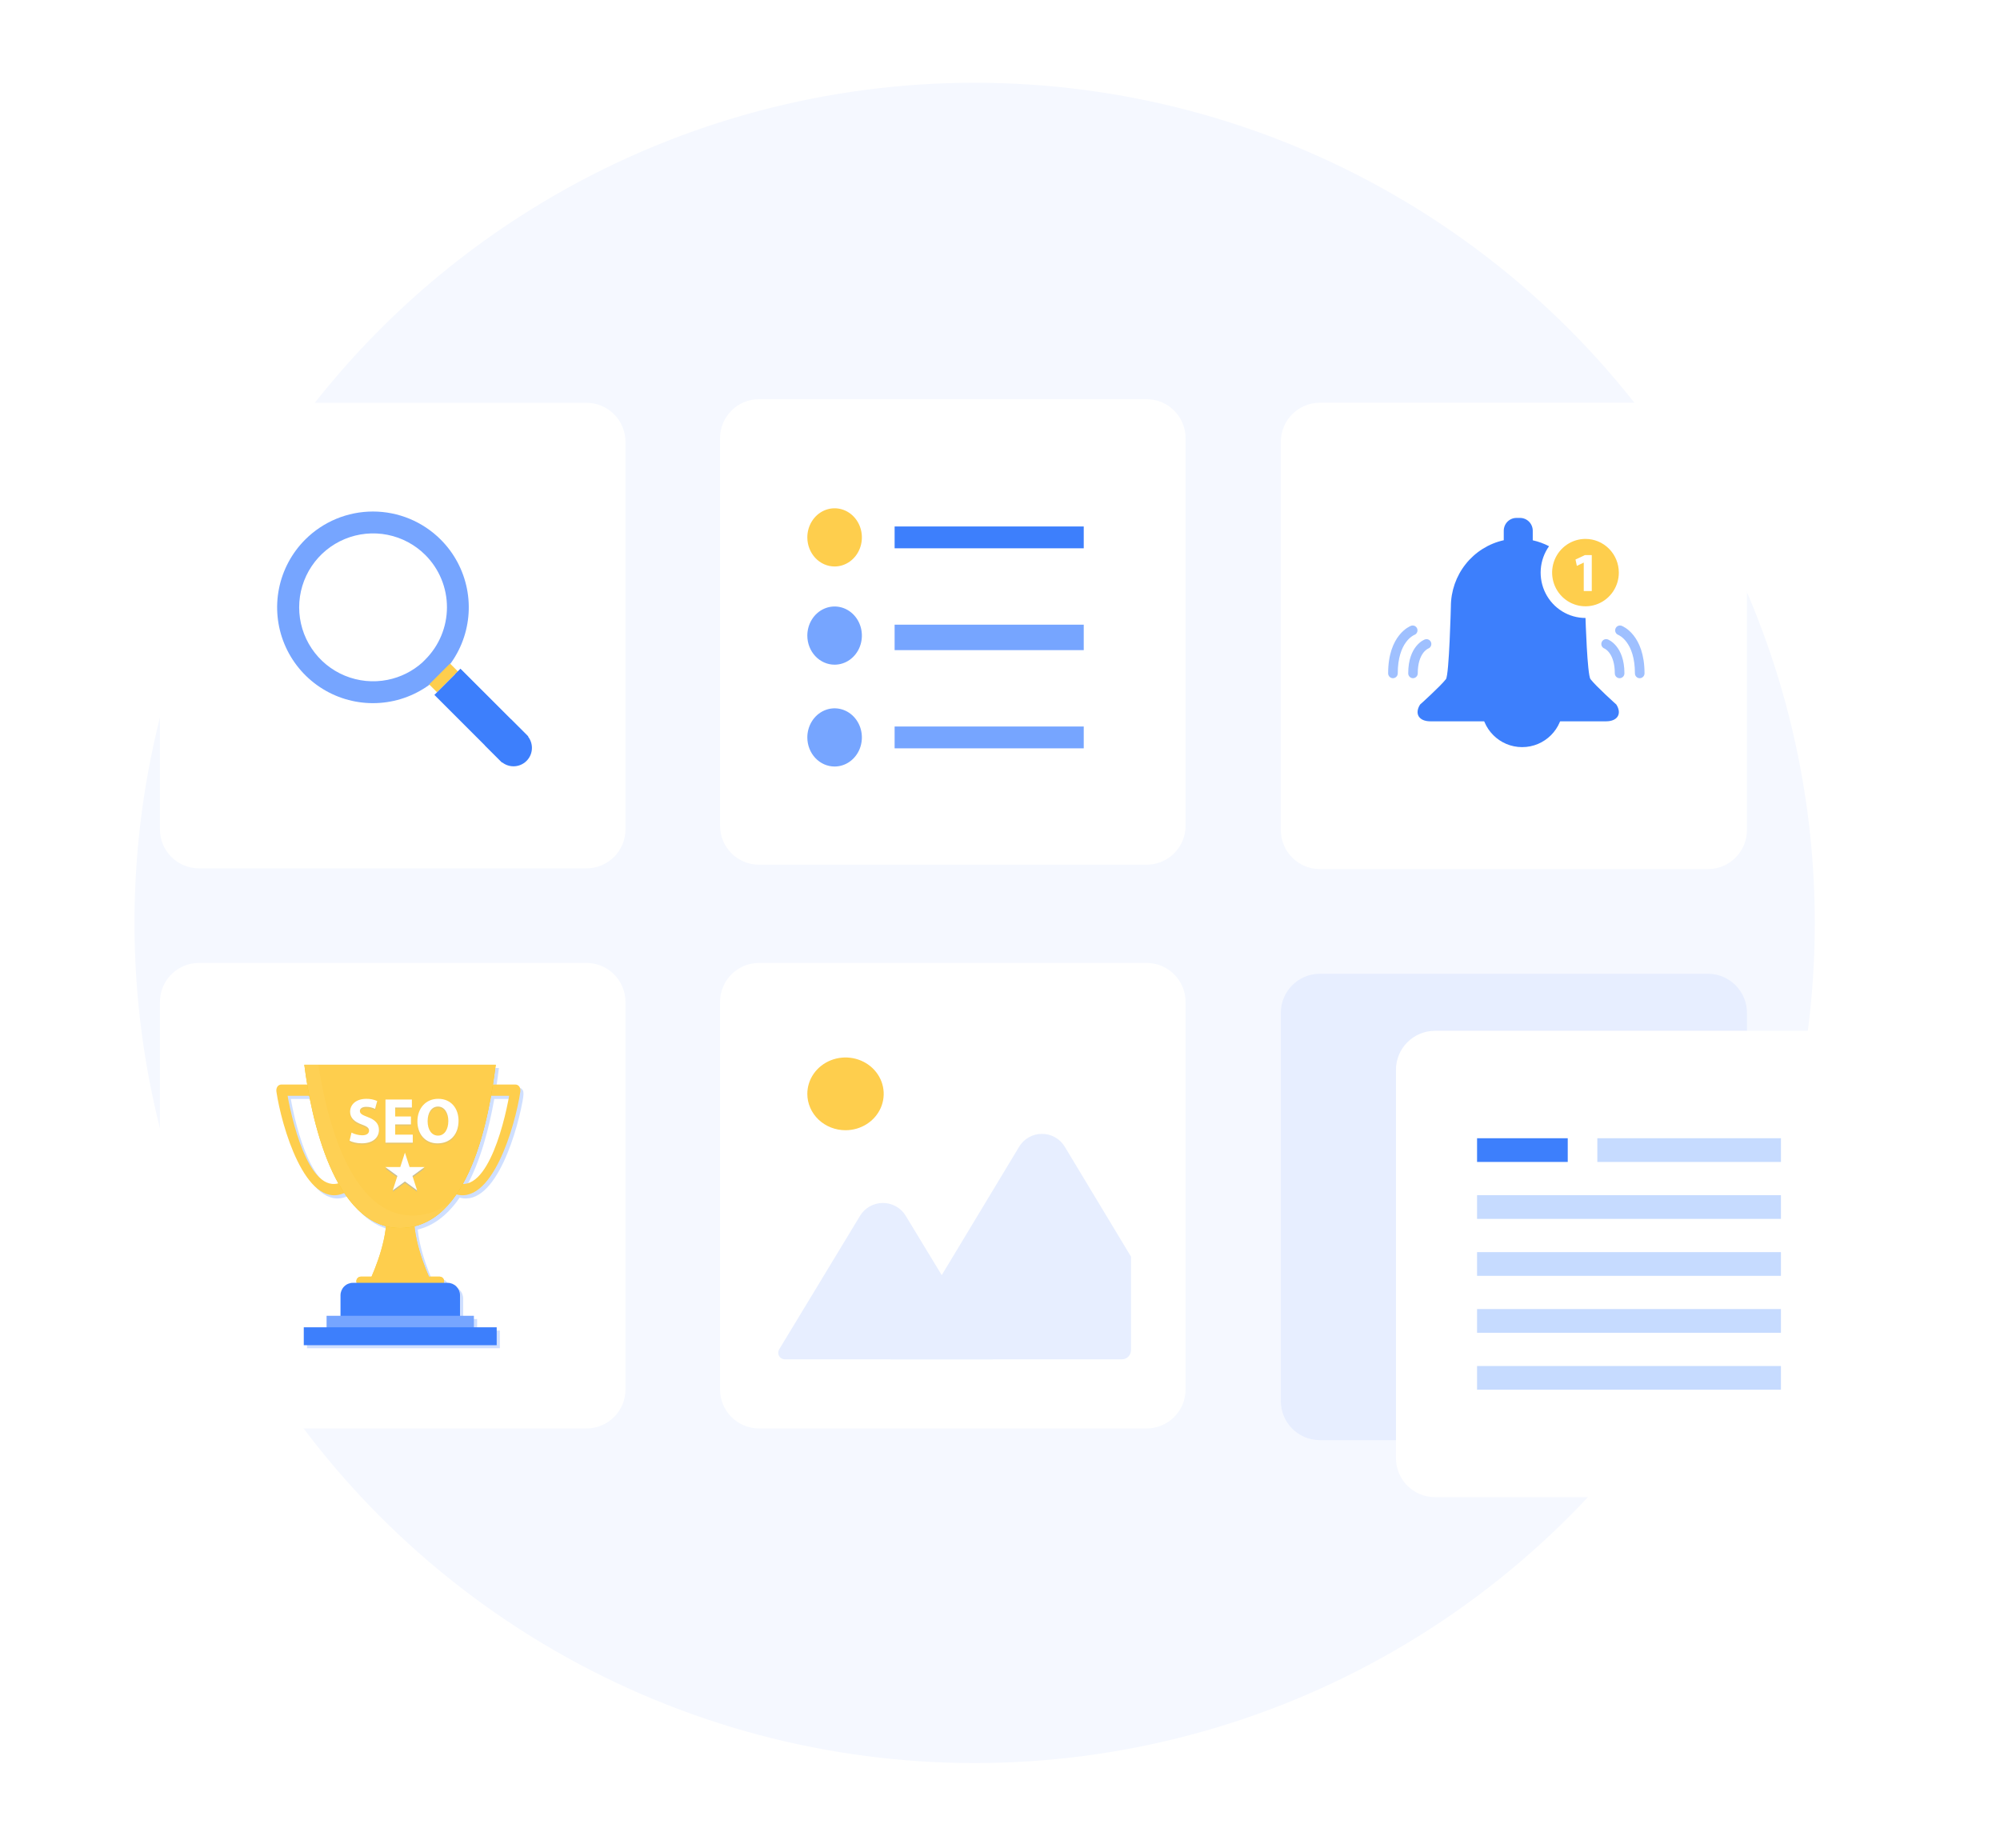 <svg xmlns="http://www.w3.org/2000/svg" width="580" height="536" viewBox="0 0 580 536" fill="none"><circle cx="282.644" cy="267.644" r="243.644" fill="#F5F8FF"></circle><g filter="url(#filter0_dd_20779_72646)"><path d="M170.075 116.816H57.697C51.448 116.816 46.383 121.882 46.383 128.13V240.509C46.383 246.757 51.448 251.823 57.697 251.823H170.075C176.324 251.823 181.389 246.757 181.389 240.509V128.13C181.389 121.882 176.324 116.816 170.075 116.816Z" fill="white"></path></g><g filter="url(#filter1_dd_20779_72646)"><path d="M170.075 279.246H57.697C51.448 279.246 46.383 284.311 46.383 290.56V402.939C46.383 409.187 51.448 414.252 57.697 414.252H170.075C176.324 414.252 181.389 409.187 181.389 402.939V290.56C181.389 284.311 176.324 279.246 170.075 279.246Z" fill="white"></path></g><g filter="url(#filter2_dd_20779_72646)"><path d="M332.505 115.762H220.126C213.878 115.762 208.812 120.827 208.812 127.075V239.454C208.812 245.703 213.878 250.768 220.126 250.768H332.505C338.753 250.768 343.819 245.703 343.819 239.454V127.075C343.819 120.827 338.753 115.762 332.505 115.762Z" fill="white"></path></g><g filter="url(#filter3_dd_20779_72646)"><path d="M332.505 279.246H220.126C213.878 279.246 208.812 284.311 208.812 290.56V402.939C208.812 409.187 213.878 414.252 220.126 414.252H332.505C338.753 414.252 343.819 409.187 343.819 402.939V290.56C343.819 284.311 338.753 279.246 332.505 279.246Z" fill="white"></path></g><path d="M234.125 184.362C234.117 182.691 234.575 181.056 235.439 179.662C236.304 178.269 237.536 177.181 238.981 176.536C240.426 175.891 242.018 175.718 243.555 176.039C245.092 176.36 246.505 177.16 247.615 178.338C248.725 179.517 249.483 181.02 249.791 182.658C250.1 184.296 249.945 185.995 249.348 187.539C248.75 189.083 247.736 190.404 246.435 191.333C245.133 192.262 243.602 192.758 242.036 192.758C239.944 192.758 237.938 191.874 236.456 190.301C234.974 188.728 234.136 186.592 234.125 184.362Z" fill="#76A5FF"></path><path d="M234.125 213.894C234.117 212.223 234.575 210.588 235.439 209.195C236.304 207.802 237.536 206.714 238.981 206.068C240.426 205.423 242.018 205.25 243.555 205.571C245.092 205.892 246.505 206.692 247.615 207.871C248.725 209.049 249.483 210.552 249.791 212.19C250.1 213.828 249.945 215.527 249.348 217.071C248.75 218.615 247.736 219.936 246.435 220.865C245.133 221.794 243.602 222.29 242.036 222.29C239.944 222.29 237.938 221.407 236.456 219.833C234.974 218.26 234.136 216.125 234.125 213.894Z" fill="#76A5FF"></path><path d="M234.125 155.884C234.117 154.214 234.575 152.578 235.439 151.185C236.304 149.792 237.536 148.704 238.981 148.059C240.426 147.414 242.018 147.241 243.555 147.561C245.092 147.882 246.505 148.682 247.615 149.861C248.725 151.039 249.483 152.543 249.791 154.181C250.1 155.818 249.945 157.517 249.348 159.061C248.75 160.606 247.736 161.926 246.435 162.855C245.133 163.784 243.602 164.28 242.036 164.28C239.945 164.278 237.94 163.394 236.458 161.821C234.976 160.248 234.138 158.114 234.125 155.884Z" fill="#FECE4D"></path><path d="M314.286 181.155H259.439V188.538H314.286V181.155Z" fill="#76A5FF"></path><path d="M314.286 152.678H259.439V159.006H314.286V152.678Z" fill="#3D7FFC"></path><path d="M314.286 210.688H259.439V217.017H314.286V210.688Z" fill="#76A5FF"></path><g style="mix-blend-mode:multiply"><path d="M234.125 317.216C234.125 315.13 234.775 313.091 235.991 311.357C237.208 309.622 238.938 308.27 240.962 307.472C242.985 306.674 245.212 306.465 247.36 306.872C249.509 307.279 251.482 308.283 253.031 309.758C254.58 311.233 255.634 313.113 256.062 315.159C256.489 317.205 256.27 319.325 255.432 321.253C254.593 323.18 253.174 324.827 251.353 325.986C249.531 327.145 247.39 327.764 245.2 327.764C243.745 327.765 242.305 327.493 240.96 326.963C239.616 326.433 238.395 325.656 237.366 324.677C236.338 323.697 235.522 322.534 234.966 321.254C234.41 319.974 234.124 318.602 234.125 317.216Z" fill="#FECE4D"></path></g><g style="mix-blend-mode:multiply"><path d="M327.997 391.535V364.438L308.781 332.545C308.096 331.408 307.127 330.468 305.968 329.815C304.809 329.162 303.5 328.818 302.168 328.818C300.837 328.818 299.528 329.162 298.369 329.815C297.21 330.468 296.241 331.408 295.556 332.545L258.385 394.212H325.316C326.028 394.21 326.71 393.927 327.212 393.425C327.715 392.923 327.997 392.243 327.997 391.535Z" fill="#E7EEFF"></path></g><g style="mix-blend-mode:multiply"><path d="M249.436 352.548L225.963 391.315C225.787 391.606 225.691 391.939 225.688 392.279C225.684 392.619 225.772 392.953 225.942 393.249C226.112 393.544 226.359 393.789 226.656 393.958C226.954 394.127 227.291 394.215 227.635 394.212H287.917L262.639 352.548C261.952 351.422 260.984 350.491 259.827 349.844C258.671 349.198 257.366 348.858 256.038 348.858C254.71 348.858 253.404 349.198 252.248 349.844C251.091 350.491 250.123 351.422 249.436 352.548Z" fill="#E7EEFF"></path></g><path d="M495.29 282.395H382.769C376.513 282.395 371.441 287.469 371.441 293.728V406.308C371.441 412.567 376.513 417.642 382.769 417.642H495.29C501.546 417.642 506.618 412.567 506.618 406.308V293.728C506.618 287.469 501.546 282.395 495.29 282.395Z" fill="#E7EEFF"></path><path d="M504.946 386.595C501.644 387.083 501.644 384.158 497.862 382.696C494.279 381.3 492.19 377.037 491.257 377.855C490.324 378.673 493.016 383.415 493.949 384.282C491.728 383.968 480.4 381.374 479.607 383.985C478.955 386.124 476.998 386.794 477.733 389.288C478.468 391.783 482.167 396.062 487.467 397.012C492.768 397.962 496.227 398.598 499.026 397.764C501.145 397.224 503.337 397.034 505.516 397.202C505.467 395.484 504.946 386.595 504.946 386.595Z" fill="#E7EEFF"></path><path d="M528.674 298.931H416.154C409.898 298.931 404.826 304.005 404.826 310.265V422.844C404.826 429.103 409.898 434.178 416.154 434.178H528.674C534.931 434.178 540.002 429.103 540.002 422.844V310.265C540.002 304.005 534.931 298.931 528.674 298.931Z" fill="white"></path><path d="M516.477 330.091H463.23V336.964H516.477V330.091Z" fill="#C6DBFF"></path><path d="M516.47 346.604H428.348V353.478H516.47V346.604Z" fill="#C6DBFF"></path><path d="M516.47 363.117H428.348V369.99H516.47V363.117Z" fill="#C6DBFF"></path><path d="M516.47 379.631H428.348V386.504H516.47V379.631Z" fill="#C6DBFF"></path><path d="M516.47 396.145H428.348V403.018H516.47V396.145Z" fill="#C6DBFF"></path><path d="M454.645 330.091H428.348V336.964H454.645V330.091Z" fill="#3D7FFC"></path><g clip-path="url(#clip0_20779_72646)"><g style="mix-blend-mode:multiply" opacity="0.5"><path d="M121.558 356.459C121.76 356.404 121.959 356.347 122.157 356.285L122.332 356.229C122.551 356.159 122.771 356.081 122.99 356.008L123.22 355.922C123.429 355.84 123.635 355.759 123.839 355.67L124.058 355.575C124.212 355.504 124.366 355.434 124.519 355.354L124.769 355.232C124.956 355.14 125.138 355.042 125.32 354.943L125.6 354.784L125.976 354.563C126.118 354.476 126.259 354.388 126.399 354.3C126.502 354.231 126.607 354.165 126.71 354.094L127.026 353.873C127.178 353.767 127.325 353.652 127.465 353.552L127.805 353.294L128.007 353.134C128.206 352.975 128.406 352.812 128.601 352.644L128.739 352.524C128.864 352.418 128.987 352.31 129.108 352.199C129.359 351.969 129.608 351.733 129.854 351.49L129.931 351.412C131.175 350.153 132.302 348.782 133.298 347.316C143.853 350.19 150.449 327.03 151.844 317.511C151.995 316.483 151.454 315.448 150.392 315.448H143.892C144.221 313.357 144.485 311.421 144.697 309.714H89.188C89.221 309.979 89.256 310.249 89.291 310.523C89.346 310.94 89.405 311.37 89.466 311.814C89.512 312.144 89.56 312.48 89.611 312.822C89.678 313.264 89.751 313.722 89.831 314.195C89.89 314.562 89.949 314.936 90.013 315.3C90.013 315.347 90.028 315.391 90.034 315.437H82.543C81.482 315.437 80.94 316.472 81.091 317.5C82.524 327.28 89.447 351.47 100.513 347.013C100.598 346.978 100.68 346.937 100.759 346.889C100.879 347.07 101.004 347.252 101.129 347.431L101.314 347.696C104.4 352.056 108.201 355.316 112.863 356.539C112.33 361.845 110.34 367.334 108.68 371.165H105.53C105.318 371.167 105.111 371.22 104.924 371.32C104.737 371.42 104.577 371.564 104.457 371.739C104.338 371.915 104.261 372.117 104.235 372.328C104.209 372.539 104.234 372.754 104.308 372.953H103.266C102.315 372.956 101.403 373.338 100.73 374.015C100.057 374.693 99.678 375.612 99.675 376.57V382.513H95.641V385.849H89.028V391.042H144.963V385.855H138.36V382.519H134.324V376.577C134.321 375.618 133.942 374.7 133.269 374.022C132.596 373.344 131.685 372.962 130.733 372.96H129.691C129.768 372.761 129.795 372.545 129.77 372.333C129.745 372.12 129.669 371.917 129.549 371.741C129.428 371.565 129.267 371.421 129.079 371.322C128.891 371.223 128.682 371.171 128.47 371.172H125.322C123.661 367.345 121.676 361.86 121.139 356.565L121.38 356.506L121.558 356.459ZM148.589 318.714C147.069 327.238 142.616 344.389 135.158 344.292C139.424 336.662 141.881 326.896 143.344 318.714H148.589ZM84.336 318.714H90.609C90.914 320.301 91.267 321.948 91.651 323.628C92.281 326.338 93.042 329.144 93.919 331.914C94.33 333.2 94.769 334.476 95.235 335.741C95.31 335.94 95.385 336.139 95.455 336.337C95.621 336.78 95.792 337.212 95.966 337.635C96.198 338.208 96.437 338.775 96.683 339.335C97.122 340.355 97.592 341.352 98.094 342.326C98.273 342.683 98.457 343.036 98.644 343.385C98.776 343.626 98.907 343.867 99.041 344.104C90.831 346.352 85.939 327.718 84.336 318.714Z" fill="#9FC0FF"></path></g><path d="M104.291 372.829H127.845C128.144 372.741 128.402 372.549 128.573 372.287C128.744 372.025 128.818 371.711 128.781 371.399C128.745 371.088 128.6 370.8 128.372 370.586C128.144 370.372 127.849 370.246 127.538 370.231H124.388C121.901 364.483 118.668 355.008 120.714 348.042C120.98 347.14 118.54 346.866 116.068 347.008C113.596 346.866 111.157 347.14 111.422 348.042C113.469 355.008 110.236 364.49 107.746 370.231H104.598C104.287 370.246 103.992 370.372 103.764 370.586C103.537 370.8 103.392 371.088 103.355 371.399C103.318 371.711 103.392 372.025 103.563 372.287C103.735 372.549 103.993 372.741 104.291 372.829Z" fill="#FECE4D"></path><path d="M104.291 372.829H127.845C128.144 372.741 128.402 372.549 128.573 372.287C128.744 372.025 128.818 371.711 128.781 371.399C128.745 371.088 128.6 370.8 128.372 370.586C128.144 370.372 127.849 370.246 127.538 370.231H124.388C121.901 364.483 118.668 355.008 120.714 348.042C120.98 347.14 118.54 346.866 116.068 347.008C113.596 346.866 111.157 347.14 111.422 348.042C113.469 355.008 110.236 364.49 107.746 370.231H104.598C104.287 370.246 103.992 370.372 103.764 370.586C103.537 370.8 103.392 371.088 103.355 371.399C103.318 371.711 103.392 372.025 103.563 372.287C103.735 372.549 103.993 372.741 104.291 372.829Z" fill="#FECE4D"></path><path d="M138.576 317.773H149.447L147.993 315.709C146.828 323.667 141.61 346.701 132.279 342.945C130.454 342.208 129.675 345.363 131.478 346.088C142.544 350.545 149.465 326.355 150.899 316.575C151.051 315.547 150.509 314.513 149.447 314.513H138.576C136.633 314.513 136.633 317.773 138.576 317.773Z" fill="#FECE4D"></path><path d="M92.483 317.773H81.612L83.066 315.709C84.231 323.667 89.449 346.701 98.778 342.945C100.604 342.208 101.384 345.363 99.581 346.088C88.515 350.545 81.594 326.355 80.16 316.575C80.008 315.547 80.55 314.513 81.612 314.513H92.483C94.427 314.513 94.427 317.773 92.483 317.773Z" fill="#FECE4D"></path><path d="M88.256 308.778C90.114 323.685 96.727 356.123 116.011 356.123C136.292 356.123 141.905 323.674 143.763 308.778H88.256Z" fill="#F7C712"></path><path d="M88.256 308.778C90.114 323.685 96.727 356.123 116.011 356.123C136.292 356.123 141.905 323.674 143.763 308.778H88.256Z" fill="#FECE4D"></path><g opacity="0.2"><g style="mix-blend-mode:overlay" opacity="0.2"><path d="M119.584 352.513C101.74 352.513 94.746 324.729 92.329 308.778H88.256C90.114 323.685 96.727 356.123 116.011 356.123C122.201 356.123 127.022 353.096 130.791 348.472C127.667 350.996 123.971 352.513 119.584 352.513Z" fill="white"></path></g></g><path d="M115.272 373.756L116.016 376.059H118.418L116.475 377.483L117.218 379.787L115.272 378.363L113.329 379.787L114.07 377.483L112.127 376.059H114.531L115.272 373.756Z" fill="#FECE4D"></path><g style="mix-blend-mode:screen" opacity="0.9"><path d="M115.272 375.228L115.651 376.406H116.88L115.886 377.133L116.266 378.311L115.272 377.584L114.278 378.311L114.658 377.133L113.664 376.406H114.892L115.272 375.228Z" fill="#FECE4D"></path></g><path d="M133.404 382.342V375.637C133.401 374.679 133.022 373.76 132.349 373.082C131.676 372.405 130.764 372.023 129.813 372.021H102.335C101.384 372.023 100.473 372.405 99.8 373.083C99.128 373.761 98.749 374.679 98.746 375.637V382.342H133.404Z" fill="#3D7FFC"></path><path d="M137.428 381.579H94.709V386.772H137.428V381.579Z" fill="#76A5FF"></path><path d="M144.04 384.915H88.096V390.108H144.04V384.915Z" fill="#3D7FFC"></path><g style="mix-blend-mode:multiply" opacity="0.4"><g style="mix-blend-mode:multiply" opacity="0.4"><path d="M101.937 328.864C102.902 329.361 103.966 329.631 105.049 329.654C106.337 329.654 107.024 329.116 107.024 328.298C107.024 327.52 106.434 327.074 104.942 326.53C102.88 325.805 101.535 324.655 101.535 322.836C101.535 320.702 103.303 319.078 106.232 319.078C107.318 319.057 108.397 319.271 109.395 319.705L108.77 321.987C107.96 321.593 107.072 321.391 106.173 321.394C104.957 321.394 104.367 321.949 104.367 322.599C104.367 323.397 105.067 323.751 106.668 324.368C108.862 325.184 109.893 326.335 109.893 328.097C109.893 330.195 108.289 331.977 104.883 331.977C103.466 331.977 102.066 331.606 101.373 331.214L101.937 328.864Z" fill="#76A5FF"></path></g><g style="mix-blend-mode:multiply" opacity="0.4"><path d="M119.171 326.488H114.604V329.457H119.706V331.779H111.787V319.264H119.447V321.583H114.604V324.18H119.171V326.488Z" fill="#76A5FF"></path></g><g style="mix-blend-mode:multiply" opacity="0.4"><path d="M132.982 325.394C132.982 329.495 130.514 331.982 126.886 331.982C123.203 331.982 121.049 329.178 121.049 325.617C121.049 321.859 123.424 319.064 127.09 319.064C130.9 319.064 132.982 321.941 132.982 325.394ZM124.014 325.56C124.014 328.009 125.155 329.736 127.033 329.736C128.91 329.736 130.016 327.918 130.016 325.487C130.016 323.24 128.948 321.311 127.015 321.311C125.118 321.311 124.014 323.13 124.014 325.56Z" fill="#76A5FF"></path></g></g><path d="M101.937 328.456C102.902 328.949 103.965 329.215 105.047 329.234C106.337 329.234 107.021 328.697 107.021 327.881C107.021 327.101 106.431 326.654 104.939 326.113C102.878 325.39 101.533 324.238 101.533 322.419C101.533 320.285 103.301 318.66 106.229 318.66C107.318 318.64 108.398 318.856 109.397 319.293L108.769 321.574C107.961 321.18 107.073 320.977 106.174 320.982C104.957 320.982 104.369 321.539 104.369 322.187C104.369 322.985 105.069 323.338 106.67 323.955C108.864 324.771 109.893 325.923 109.893 327.685C109.893 329.783 108.291 331.564 104.885 331.564C103.465 331.564 102.066 331.193 101.375 330.802L101.937 328.456Z" fill="white"></path><path d="M119.173 326.079H114.606V329.048H119.706V331.37H111.789V318.861H119.449V321.18H114.606V323.778H119.173V326.079Z" fill="white"></path><path d="M132.979 324.986C132.979 329.086 130.514 331.573 126.886 331.573C123.203 331.573 121.049 328.77 121.049 325.209C121.049 321.451 123.424 318.656 127.088 318.656C130.9 318.656 132.979 321.535 132.979 324.986ZM124.012 325.151C124.012 327.603 125.155 329.327 127.033 329.327C128.91 329.327 130.016 327.51 130.016 325.078C130.016 322.832 128.948 320.902 127.015 320.902C125.118 320.902 124.012 322.722 124.012 325.151Z" fill="white"></path><g style="mix-blend-mode:multiply" opacity="0.4"><path d="M117.428 334.668L118.777 338.848H123.138L119.611 341.433L120.958 345.613L117.428 343.029L113.901 345.613L115.248 341.433L111.721 338.848H116.081L117.428 334.668Z" fill="#76A5FF"></path></g><path d="M117.428 334.259L118.777 338.439H123.138L119.611 341.024L120.958 345.204L117.428 342.622L113.901 345.204L115.248 341.024L111.721 338.439H116.081L117.428 334.259Z" fill="white"></path></g><g filter="url(#filter4_dd_20779_72646)"><path d="M495.29 116.791H382.769C376.513 116.791 371.441 121.865 371.441 128.125V240.704C371.441 246.964 376.513 252.038 382.769 252.038H495.29C501.546 252.038 506.618 246.964 506.618 240.704V128.125C506.618 121.865 501.546 116.791 495.29 116.791Z" fill="white"></path></g><g clip-path="url(#clip1_20779_72646)"><ellipse cx="441.425" cy="204.837" rx="11.829" ry="11.829" fill="#3D7FFC"></ellipse><path d="M440.808 150.198H439.738C438.768 150.206 437.84 150.601 437.157 151.297C436.474 151.993 436.09 152.934 436.09 153.914V156.665C431.744 157.629 427.853 160.064 425.064 163.566C422.275 167.069 420.753 171.43 420.753 175.926C420.753 175.926 420.26 195.727 419.324 196.949C417.713 199.031 411.823 204.319 411.823 204.319C410.133 207.003 411.482 209.183 414.826 209.183H465.738C469.088 209.183 470.431 207.003 468.741 204.319C468.741 204.319 462.856 199.049 461.246 196.949C460.291 195.72 459.799 179.212 459.799 179.212C457.406 179.211 455.059 178.544 453.017 177.284C450.975 176.024 449.316 174.22 448.223 172.07C447.13 169.919 446.645 167.506 446.821 165.095C446.997 162.684 447.827 160.369 449.221 158.404C447.727 157.626 446.139 157.048 444.498 156.684V153.914C444.498 152.934 444.114 151.993 443.431 151.297C442.748 150.601 441.82 150.206 440.85 150.198H440.808Z" fill="#3D7FFC"></path><path d="M469.459 166.056C469.459 167.988 468.892 169.877 467.829 171.484C466.766 173.091 465.256 174.344 463.488 175.083C461.721 175.823 459.776 176.016 457.9 175.639C456.024 175.262 454.301 174.332 452.948 172.965C451.595 171.598 450.674 169.857 450.301 167.962C449.928 166.066 450.119 164.102 450.851 162.316C451.583 160.531 452.823 159.005 454.414 157.931C456.004 156.857 457.874 156.284 459.787 156.284C462.352 156.284 464.812 157.314 466.626 159.146C468.44 160.979 469.459 163.464 469.459 166.056Z" fill="#FECE4D"></path><path d="M459.288 163.157H459.257L457.288 164.103L456.893 162.26L459.622 160.977H461.616V171.405H459.288V163.157Z" fill="white"></path><path d="M469.684 196.679C469.315 196.677 468.962 196.528 468.701 196.265C468.441 196.001 468.294 195.645 468.292 195.272C468.292 189.351 465.325 188.086 465.295 188.074C464.948 187.945 464.667 187.681 464.512 187.342C464.358 187.003 464.343 186.615 464.471 186.265C464.599 185.915 464.86 185.631 465.196 185.475C465.532 185.319 465.915 185.304 466.262 185.433C466.456 185.507 471.082 187.319 471.082 195.26C471.083 195.446 471.047 195.63 470.978 195.802C470.908 195.974 470.805 196.131 470.675 196.263C470.545 196.394 470.391 196.499 470.221 196.57C470.05 196.642 469.868 196.679 469.684 196.679Z" fill="#9FC0FF"></path><path d="M475.519 196.679C475.336 196.679 475.155 196.643 474.986 196.572C474.817 196.501 474.664 196.398 474.534 196.267C474.405 196.136 474.303 195.981 474.233 195.811C474.163 195.64 474.127 195.457 474.127 195.272C474.127 186.164 469.5 184.217 469.3 184.119C468.954 183.987 468.674 183.722 468.522 183.382C468.37 183.041 468.358 182.654 468.488 182.304C468.619 181.955 468.882 181.672 469.218 181.518C469.555 181.365 469.939 181.352 470.285 181.484C470.552 181.583 476.911 184.082 476.911 195.272C476.911 195.457 476.875 195.64 476.805 195.811C476.735 195.981 476.632 196.136 476.503 196.267C476.374 196.398 476.22 196.501 476.051 196.572C475.883 196.643 475.702 196.679 475.519 196.679Z" fill="#9FC0FF"></path><path d="M409.787 196.679C409.603 196.68 409.421 196.645 409.251 196.575C409.08 196.505 408.925 196.402 408.795 196.271C408.664 196.14 408.561 195.985 408.49 195.813C408.419 195.642 408.383 195.458 408.383 195.272C408.383 187.288 413.003 185.507 413.197 185.445C413.543 185.313 413.927 185.324 414.265 185.477C414.602 185.631 414.865 185.913 414.997 186.262C415.128 186.612 415.117 186.999 414.965 187.34C414.814 187.681 414.534 187.947 414.188 188.08C414.018 188.148 411.149 189.456 411.149 195.284C411.144 195.65 411 195.999 410.746 196.259C410.492 196.519 410.148 196.669 409.787 196.679Z" fill="#9FC0FF"></path><path d="M403.957 196.679C403.587 196.679 403.232 196.531 402.97 196.267C402.708 196.004 402.56 195.646 402.559 195.272C402.559 184.082 408.917 181.583 409.191 181.484C409.362 181.419 409.544 181.389 409.727 181.395C409.91 181.402 410.09 181.444 410.256 181.521C410.423 181.597 410.573 181.706 410.698 181.841C410.823 181.976 410.92 182.134 410.984 182.307C411.048 182.48 411.078 182.664 411.072 182.849C411.066 183.034 411.024 183.215 410.948 183.384C410.873 183.552 410.765 183.703 410.631 183.83C410.498 183.956 410.341 184.054 410.17 184.119C409.939 184.217 405.349 186.201 405.349 195.272C405.347 195.645 405.2 196.002 404.939 196.265C404.679 196.528 404.325 196.677 403.957 196.679Z" fill="#9FC0FF"></path></g><g clip-path="url(#clip2_20779_72646)"><path d="M88.508 156.479C84.622 160.365 81.975 165.316 80.903 170.707C79.831 176.097 80.381 181.684 82.484 186.762C84.588 191.839 88.149 196.179 92.719 199.232C97.289 202.286 102.661 203.915 108.157 203.915C113.653 203.915 119.025 202.286 123.595 199.232C128.164 196.179 131.726 191.839 133.829 186.762C135.933 181.684 136.483 176.097 135.411 170.707C134.339 165.316 131.692 160.365 127.806 156.479C125.226 153.899 122.162 151.852 118.791 150.455C115.42 149.059 111.806 148.34 108.157 148.34C104.508 148.34 100.894 149.059 97.523 150.455C94.151 151.852 91.088 153.899 88.508 156.479ZM124.023 191.994C120.884 195.134 116.885 197.273 112.531 198.14C108.177 199.007 103.664 198.563 99.562 196.865C95.46 195.166 91.954 192.29 89.487 188.599C87.02 184.907 85.704 180.568 85.704 176.128C85.704 171.689 87.02 167.349 89.487 163.658C91.954 159.966 95.46 157.09 99.562 155.391C103.664 153.693 108.177 153.249 112.531 154.116C116.885 154.983 120.884 157.122 124.023 160.262C128.229 164.471 130.592 170.178 130.592 176.128C130.592 182.078 128.229 187.785 124.023 191.994Z" fill="#76A5FF"></path><path d="M130.505 192.43L124.459 198.476L126.726 200.743L132.772 194.697L130.505 192.43Z" fill="#FECE4D"></path><path d="M133.53 193.97L125.973 201.527L145.622 221.176L153.179 213.619L133.53 193.97Z" fill="#3D7FFC"></path><path d="M133.53 193.963L132.02 195.475L151.675 215.117L153.186 213.605L133.53 193.963Z" fill="#3D7FFC"></path><path d="M142.875 218.398L145.141 220.664C146.143 221.665 147.502 222.228 148.919 222.228C150.336 222.228 151.695 221.665 152.697 220.664C153.699 219.662 154.261 218.303 154.261 216.886C154.261 215.469 153.699 214.11 152.697 213.108L150.431 210.842L142.875 218.398Z" fill="#3D7FFC"></path><path d="M148.157 208.572L140.6 216.129L142.867 218.396L150.424 210.839L148.157 208.572Z" fill="#3D7FFC"></path><path d="M122.813 192.494H122.819C119.903 195.099 116.337 196.883 112.487 197.649C108.23 198.497 103.817 198.063 99.806 196.403C95.796 194.742 92.368 191.93 89.956 188.321C87.544 184.712 86.257 180.469 86.257 176.128C86.257 171.787 87.544 167.544 89.956 163.935C92.368 160.326 95.796 157.514 99.806 155.853C103.817 154.193 108.23 153.759 112.487 154.607C116.743 155.454 120.653 157.545 123.721 160.615C127.827 164.737 130.128 170.32 130.118 176.138C130.108 181.956 127.789 187.532 123.669 191.64L122.813 192.494ZM91.232 159.15C87.873 162.508 85.586 166.787 84.659 171.445C83.732 176.103 84.207 180.931 86.025 185.319C87.842 189.707 90.92 193.458 94.869 196.096C98.818 198.735 103.461 200.144 108.21 200.144C112.959 200.144 117.602 198.735 121.551 196.096C125.5 193.458 128.578 189.707 130.395 185.319C132.213 180.931 132.688 176.103 131.761 171.445C130.834 166.787 128.547 162.508 125.188 159.15C120.685 154.647 114.578 152.118 108.21 152.118C101.842 152.118 95.735 154.647 91.232 159.15Z" fill="#76A5FF" stroke="#76A5FF"></path></g><defs><filter id="filter0_dd_20779_72646" x="34.383" y="106.816" width="159.006" height="159.006" filterUnits="userSpaceOnUse" color-interpolation-filters="sRGB"><feGaussianBlur stdDeviation="5"></feGaussianBlur><feGaussianBlur stdDeviation="6"></feGaussianBlur></filter><filter id="filter1_dd_20779_72646" x="34.383" y="269.246" width="159.006" height="159.006" filterUnits="userSpaceOnUse" color-interpolation-filters="sRGB"><feGaussianBlur stdDeviation="5"></feGaussianBlur><feGaussianBlur stdDeviation="6"></feGaussianBlur></filter><filter id="filter2_dd_20779_72646" x="196.812" y="105.762" width="159.006" height="159.006" filterUnits="userSpaceOnUse" color-interpolation-filters="sRGB"><feGaussianBlur stdDeviation="5"></feGaussianBlur><feGaussianBlur stdDeviation="6"></feGaussianBlur></filter><filter id="filter3_dd_20779_72646" x="196.812" y="269.246" width="159.006" height="159.006" filterUnits="userSpaceOnUse" color-interpolation-filters="sRGB"><feGaussianBlur stdDeviation="5"></feGaussianBlur><feGaussianBlur stdDeviation="6"></feGaussianBlur></filter><filter id="filter4_dd_20779_72646" x="359.441" y="106.791" width="159.176" height="159.247" filterUnits="userSpaceOnUse" color-interpolation-filters="sRGB"><feGaussianBlur stdDeviation="5"></feGaussianBlur><feGaussianBlur stdDeviation="6"></feGaussianBlur></filter><clipPath id="clip0_20779_72646"><rect width="71.722" height="82.269" fill="white" transform="translate(80.135 308.778)"></rect></clipPath><clipPath id="clip1_20779_72646"><rect width="74.353" height="70.973" fill="white" transform="translate(402.559 150.198)"></rect></clipPath><clipPath id="clip2_20779_72646"><rect width="79.986" height="79.986" fill="white" transform="translate(80.363 148.335)"></rect></clipPath></defs></svg>